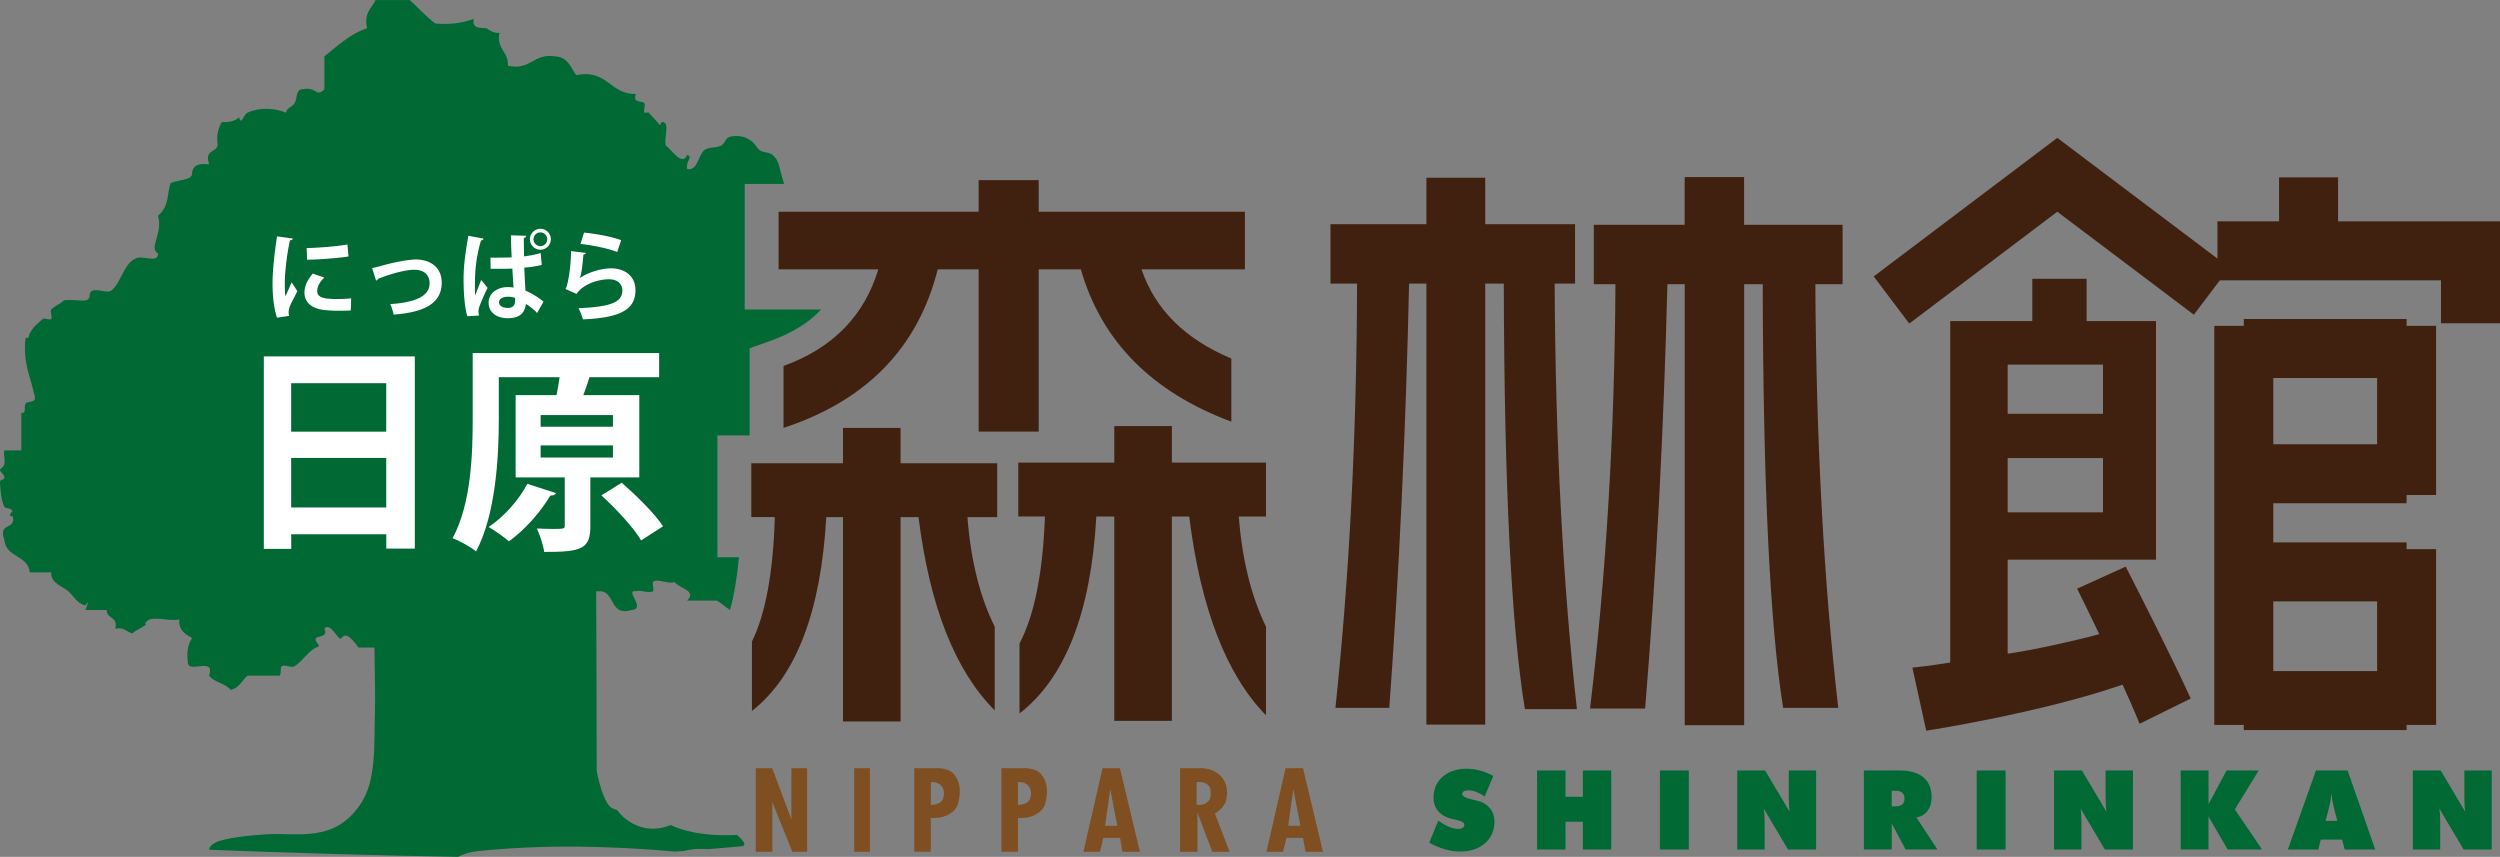 <svg id="_レイヤー_2" data-name="レイヤー 2" xmlns="http://www.w3.org/2000/svg" viewBox="0 0 404.16 138.52"><rect x="0" y="0" width="404.16" height="138.52" fill="#808080" stroke="none"/><defs><style>.cls-2{fill:#40210f}.cls-3{fill:#fff}</style></defs><g id="_オブジェクト" data-name="オブジェクト"><path d="M119.12 134.98c-3.66.19-7.58-.15-10.71-1.6-3.55 1.48-6.85 0-8.66-2.43-.21-.07-.43-.15-.63-.22-1.14-.37-2.16-3.32-2.66-6.19 0-8.21-.04-19.81-.08-28.94.3-.01.58-.03.91-.01 2.14.43 1.37 4.06 4.83 3.03 2.42-.21-1.25-3.36.69-3.03.8-.29 2 .39 2.76 0 .19-.1-.16-1.34 0-1.52.58-.63 2.74.48 3.45 0 .88 1.14 3.66 1.36 2.07 3.03h4.83c.73.46 1.39 1.01 2.09 1.52.66-2.35 1.14-5.2 1.45-8.53h-3.48v-19.7h5.21V56.31l3.63-1.31c3.28-1.19 5.91-2.83 7.93-4.96h-12.36v-20.3h6.37c-.21-.68-.49-1.69-.49-1.67-.38-1.67-.6-2.38-1.38-3.03-.62-.52-1.35-.26-2.07-.76-.42-.29-.9-1.21-1.38-1.52-.82-.52-1.4-.82-2.76-.76-1.59.07-1.21.96-2.07 1.52-.64.42-2.05.18-2.76.76-1 .83-1.05 3.4-2.76 3.03-.27-1.3 1.02-1.94 0-2.27-.78 2-2.67-1.02-3.45-1.52-.38-1.1.81-3.92-.69-3.79-.26.72-.23.49-.69 0-.45-.49-.92-1.02-1.38-1.52-.12-.13-.56.12-.69 0-.23-.21.2-1.26 0-1.51-.4-.51-1.97.09-1.38-1.52-4.26.13-4.57-4.07-9.66-3.03-.89-1.3-1.42-2.98-3.45-3.04-3.48-.54-3.86 2.33-7.59 1.52.11-2.4-1.83-2.53-1.38-5.31-.95.04-1.52-.36-2.07-.76-1.08-.07-2.39.1-2.07-1.52-1.72.64-3.7.99-6.21.76C68.73 2.59 67.27.88 66.24.01h-5.52c-.61 1.35-1.92 1.93-1.38 4.55-2.82.94-4.75 2.87-6.9 4.55v5.31c-1.32 1.42-1.25-.45-3.45 0-1.29 0-.83 1.42-1.38 2.28-.41.64-1.19.65-1.38 1.51-1.83-.77-4.32-.88-6.21 0-.69.32-1.01 2.19-1.38.76-.61.59-1.56.82-2.76.76-.58.88-.91 2.03-.69 3.79-.3 1.19-2.17.65-1.38 3.04-1.29-.13-2.68-.08-2.76 1.51-.05 1.06-1.71.87-3.45 1.51-.65 1.58-.12 3.68-2.07 5.31.9 2.58-1.54 5.29 0 6.07.12 1.64-2.45.34-3.45.76-2.18.89-2.4 3.94-4.14 5.31-.84.48-3.37-.98-3.45.75-.07 1.39-1.8.53-4.14.76-.58.61-1.52.88-2.07 1.51-.23.26.23 1.27 0 1.52-.23.26-1.13-.24-1.38 0-.86.85-1.24.91-2.07 2.28-.23.38 0 .92-.69.76-.49 4.07.79 6.22 1.38 9.1.59 1.62-.98 1.01-1.38 1.52-.35.44.22 1.7-.69 1.51v6.07H.69c-.15.71.19 1.58 0 2.28-.1.37-.7.83-.69.76-.07.58.87.79.69 1.52-.05.23-.75-.02-.69.76.11 1.43.21 2.72.69 3.79.13.3 1.13.15 1.38.76-.08-.2-.94 1.04 0 .76.52 2.34-2.38.92-1.38 3.79.27 2.99 3.78 2.42 4.14 5.31h3.45c-.12 1.76 1.86 2.25 2.76 3.04.8.71 1.56 2.13 2.76 2.28.83-1.06.27-.07 0 .76h3.45c0 1.51 1.88.96 1.38 3.03 1.44-.32 1.83.52 2.76.76.62-.59 2.8-1.55 2.07-1.52.52-1.71 3.87-.29 5.52-.76-.12 1.9 1.06 2.38 2.07 3.03-.58.88-.91 2.03-.69 3.79-.12 2.16 4.51-.92 3.45 2.28.82 1.13 2.61 1.18 3.45 2.28 1.41-.22 1.84-1.52 2.76-2.28h4.83c.83.25.34-1.27.69-1.52.49-.35 1.57.33 2.07 0 1.38-.9 2.19-2.37 3.45-3.03 1.2-.23-.32-.8 0-1.52.13-.29 2.1-.15 1.38-1.52 1.03-1.23 2.28 2.18 2.76 1.52.59-.81 1.34-.44 2.76 1.52h2.57c.09 4.78.14 8.66.09 10.03-.18 5.8.3 11.47-2.41 15.4-4.27 6.21-10.1 4.44-15.22 4.77-2.11.13-6.51.53-8.1 1.31-.77.38-1.07.78-1.06 1.19 13.41.52 26.82.91 40.24 1.14.88-.47 1.9-.79 3.07-.91 10.7-1.12 21.36-.87 32.02.06.47-.03.94-.07 1.42-.1.37-.1.77-.18 1.18-.23.35-.06.71-.1 1.07-.1.59 0 1.18.01 1.78.03 1.85-.15 3.7-.31 5.55-.49.07-.14.15-.26.21-.41-.34-.57-.77-1-1.24-1.39z" fill="#006934" fill-rule="evenodd"/><path d="M124.85 124.19l3.09 8.31v-8.31h2.54v13.51h-2.39l-3.23-8.02v8.02h-2.68v-13.51h2.68zm15.78 0v13.51h-2.54v-13.51h2.54zm10.84 0c1.31.01 2.23.34 2.75.98.52.64.83 1.35.91 2.13l.03.34v.32c0 .39-.03.76-.09 1.1-.06.34-.12.63-.2.87-.02.11-.05.2-.09.29-.04.08-.07.15-.09.2-.23.38-.5.69-.83.93a4.459 4.459 0 0 1-2.14.84c-.36.04-.66.06-.88.06h-.14s-.08 0-.11-.02h-.11v5.47h-2.68v-13.51h3.66zm-.98 2.26v3.66c.56.01 1.05-.11 1.47-.38s.63-.74.63-1.45c0-.61-.18-1.06-.54-1.37s-.77-.46-1.21-.47h-.36v-.02zm15.07-2.26c1.31.01 2.23.34 2.75.98.52.64.83 1.35.91 2.13l.03.34v.32c0 .39-.03.76-.09 1.1-.06.34-.12.63-.2.87-.02.11-.05.2-.09.29-.04.08-.07.15-.09.2-.23.38-.5.69-.83.93a4.459 4.459 0 0 1-2.14.84c-.36.04-.66.06-.88.06h-.14s-.08 0-.11-.02h-.11v5.47h-2.68v-13.51h3.66zm-.99 2.26v3.66c.56.01 1.05-.11 1.47-.38.42-.26.63-.74.63-1.45 0-.61-.18-1.06-.54-1.37-.36-.3-.77-.46-1.21-.47h-.36v-.02zm16.48-2.26l3.24 13.51h-2.82l-.41-2.25h-2.68l-.55 2.25h-2.68l3.09-13.51h2.82zm-.43 9.3l-1.13-5.92-.84 5.92h1.97zm13.53-9.3c1.2.01 2.21.38 3.01 1.09.8.71 1.21 1.67 1.21 2.88 0 .29-.05.68-.14 1.18-.1.5-.43 1.02-1 1.55-.11.11-.23.21-.37.32-.14.11-.29.21-.46.32l2.39 6.17h-2.81l-2.39-6.33v6.33h-2.82v-13.51h3.38zm-.7 2.26v3.66s.04.02.06.02h.19c.57 0 .99-.1 1.27-.29.28-.19.47-.4.59-.63.06-.14.1-.28.13-.42.02-.14.04-.25.04-.33v-.12s-.02-.04-.02-.05v-.18c.01-.51-.1-.89-.34-1.13-.24-.24-.5-.39-.79-.46-.12-.04-.24-.06-.36-.07s-.23-.02-.32-.02h-.32c-.04 0-.08 0-.13.02v-.02zm17.2-2.26l3.23 13.51h-2.82l-.41-2.25h-2.68l-.55 2.25h-2.68l3.09-13.51h2.82zm-.43 9.3l-1.13-5.92-.84 5.92h1.97z" fill="#804f21"/><path d="M231.05 136.25l1.47-3.58c.66.46 1.24.8 1.76 1.01.51.21 1 .32 1.44.32.31 0 .56-.06.74-.18.18-.12.27-.28.27-.48 0-.35-.45-.62-1.35-.81-.29-.06-.52-.11-.68-.15-.95-.23-1.68-.65-2.19-1.24s-.76-1.33-.76-2.22c0-1.37.49-2.49 1.48-3.35.98-.86 2.27-1.29 3.87-1.29.73 0 1.45.1 2.16.29.71.19 1.42.48 2.15.87l-1.4 3.34c-.44-.33-.89-.57-1.33-.75-.44-.17-.88-.26-1.3-.26-.32 0-.57.05-.74.16-.17.11-.26.26-.26.45 0 .36.64.68 1.91.95.2.05.36.08.47.1.88.2 1.57.6 2.08 1.21s.76 1.35.76 2.22c0 1.41-.51 2.57-1.53 3.46-1.02.9-2.35 1.34-3.98 1.34-.84 0-1.68-.12-2.51-.36-.84-.24-1.68-.6-2.51-1.07zm17.44 1.09v-12.78h4.6v4.25h2.8v-4.25h4.59v12.78h-4.59v-4.5h-2.8v4.5h-4.6zm19.86 0v-12.78h4.67v12.78h-4.67zm12.5 0v-12.78h4.5l3.97 6.68c-.05-.3-.09-.62-.11-.99-.02-.36-.03-.83-.03-1.41v-4.28h4.42v12.78h-4.54l-3.93-6.63c.05.29.08.59.11.92.02.33.04.7.04 1.1v4.61h-4.43zm20.47 0v-12.78h5.78c1.68 0 2.96.37 3.84 1.11.88.74 1.33 1.8 1.33 3.19 0 .91-.22 1.66-.67 2.24-.44.59-1.04.93-1.8 1.03l3.41 5.2h-5.15l-2.23-4.21v4.21h-4.5zm4.5-9.49v2.5h.71c.44 0 .77-.11 1.01-.32.24-.21.35-.52.35-.91s-.12-.72-.35-.94c-.24-.22-.57-.33-1.01-.33h-.71zm13.74 9.49v-12.78h4.67v12.78h-4.67zm12.51 0v-12.78h4.5l3.97 6.68c-.05-.3-.09-.62-.11-.99-.02-.36-.03-.83-.03-1.41v-4.28h4.42v12.78h-4.54l-3.93-6.63c.05.29.08.59.1.92.02.33.04.7.04 1.1v4.61h-4.43zm20.47 0v-12.78h4.5v5.45l2.91-5.45h5.2l-3.86 6.29 4.4 6.48h-5.56l-3.1-5.34v5.34h-4.5zm17.32 0l4.55-12.78h5.11l4.47 12.78h-4.94l-.41-1.61h-3.46l-.39 1.61h-4.93zm6.09-4.64h1.91l-.39-1.45c-.19-.73-.32-1.3-.39-1.69s-.11-.77-.13-1.12h-.08c-.02.35-.06.72-.13 1.12-.07.4-.2.96-.39 1.69l-.39 1.45zm14.12 4.64v-12.78h4.5l3.97 6.68c-.05-.3-.09-.62-.11-.99-.02-.36-.03-.83-.03-1.41v-4.28h4.42v12.78h-4.54l-3.93-6.63c.05.29.08.59.11.92.02.33.03.7.03 1.1v4.61h-4.43z" fill="#006934"/><path class="cls-2" d="M335.8 95.17c1.22 2.45 2.55 5.2 3.57 7.35-4.59 1.23-10.61 2.55-14.8 3.16v-15.2h23.98V51.91h-11.22v-6.84h-8.78v6.84h-13.27v55.2c-3.88.61-6.12.82-6.12.82l2.24 10.2s18.57-2.86 31.74-7.45c1.84 3.98 2.75 6.33 2.75 6.33l8.27-4.08c-3.06-6.73-8.37-17.14-10.51-21.33l-7.86 3.57zm-11.23-36.23h15.41v7.96h-15.41v-7.96zm0 15.11h15.41v8.78h-15.41v-8.78z"/><path d="M121.46 74.89h14.82v-5.71h9.31v5.71h15.62v8.71h-4.81c.53 6.94 2 12.85 4.41 17.72v13.52c-6.41-6.41-10.51-16.82-12.32-31.24h-2.9v33.04h-9.31V83.6h-2.7c-.87 15.29-4.87 25.73-12.02 31.34v-11.22c2.2-4.47 3.44-11.18 3.7-20.13h-3.8v-8.71zm4.41-40.66h32.34v-5.11h9.71v5.11h33.34v9.31h-16.72c2.2 6.48 7.04 11.28 14.52 14.42v10.21c-12.88-4.81-20.99-13.02-24.33-24.63h-6.81v26.23h-9.71V43.54h-6.61c-3.2 12.68-11.51 21.23-24.93 25.63V59.16c7.94-2.87 13.05-8.08 15.32-15.62h-16.12v-9.31zm38.75 40.56h15.52v-5.91h9.31v5.91h15.22v8.71h-4.4c.53 6.94 2 12.88 4.4 17.82v14.32c-6.41-6.54-10.55-17.26-12.42-32.14h-2.8v33.04h-9.31V83.5h-2.9c-.87 15.49-5.01 26.1-12.42 31.84v-11.32c2.4-4.54 3.77-11.38 4.11-20.53h-4.31v-8.71z" fill="none"/><path class="cls-2" d="M215.08 36.24h15.52v-7.51h9.51v7.51h14.52v9.61h-3.3c.13 25.57 1.33 48.5 3.6 68.79h-8.41c-2.2-13.42-3.34-36.35-3.41-68.79h-3v71.29h-9.51V45.85h-2.8c-.53 23.77-1.6 46.63-3.2 68.59h-8.71c2.27-21.49 3.44-44.36 3.5-68.59h-4.3v-9.61zm42.55.1h14.72v-7.71h9.61v7.71h15.92v9.61h-4.4c.13 25.43 1.37 48.26 3.7 68.49h-8.91c-2.14-13.42-3.24-36.25-3.3-68.49h-3v71.29h-9.61V45.95h-2.8c-.6 23.77-1.8 46.63-3.6 68.59h-8.91c2.6-21.49 3.97-44.36 4.11-68.59h-3.5v-9.61zm100.34 16.34h9.54v64.52h-9.54zm26.32 0h9.54v27.34h-9.54zm0 36.1h9.54v28.42h-9.54z"/><path class="cls-2" d="M362.74 71.82h26.32v9.54h-26.32zm0-20.25h26.32v9.54h-26.32zm0 36.12h26.32v9.54h-26.32zm0 20.8h26.32v9.54h-26.32zm-54.08-56.18l-5.75-7.62 29.68-22.4 27.82 20.97-5.74 7.62-22.08-16.65-23.93 18.08z"/><path class="cls-2" d="M404.16 52.26h-9.54v-6.94h-36.14v-9.54h45.68v16.48z"/><path class="cls-2" d="M368.44 28.67h9.54v9.25h-9.54z"/><path class="cls-3" d="M42.64 57.62h24.42v31.07h-4.61v-2.32H47.08v2.36h-4.43v-31.1zm19.8 4.33H47.07v7.83h15.37v-7.83zM47.07 82.04h15.37v-8.01H47.07v8.01zm56.27-4.86h-7.9v7.87c0 3.75-1.47 4.18-7.47 4.18-.14-1.14-.68-2.68-1.18-3.79.93.04 1.89.07 2.65.07 1.79 0 1.86-.04 1.86-.57v-7.76h-7.94v-13.3h6.61c.18-.93.36-1.93.5-2.9h-9.83v6.79c0 6.15-.5 15.41-3.68 21.38-.82-.71-2.72-1.75-3.79-2.15 3-5.51 3.25-13.58 3.25-19.23V57.08h30.14v3.9H95.3c-.29.93-.64 1.97-1 2.9h9.05v13.3zM89.9 79.72c-.14.25-.46.43-.93.39-1.57 2.68-4.15 5.58-6.69 7.4-.79-.68-2.29-1.75-3.29-2.32 2.47-1.61 4.9-4.36 6.26-6.97l4.65 1.5zM87.4 67.1v1.89h11.69V67.1H87.4zm0 4.9v1.97h11.69V72H87.4zm16.26 15.37c-1.21-2.04-4.04-5.11-6.44-7.29l3.29-2.04c2.36 2.07 5.33 4.97 6.68 7.04l-3.54 2.29z"/><path class="cls-2" d="M121.46 74.89h14.82v-5.71h9.31v5.71h15.62v8.71h-4.81c.53 6.94 2 12.85 4.41 17.72v13.52c-6.41-6.41-10.51-16.82-12.32-31.24h-2.9v33.04h-9.31V83.6h-2.7c-.87 15.29-4.87 25.73-12.02 31.34v-11.22c2.2-4.47 3.44-11.18 3.7-20.13h-3.8v-8.71zm4.41-40.66h32.34v-5.11h9.71v5.11h33.34v9.31h-16.72c2.2 6.48 7.04 11.28 14.52 14.42v10.21c-12.88-4.81-20.99-13.02-24.33-24.63h-6.81v26.23h-9.71V43.54h-6.61c-3.2 12.68-11.51 21.23-24.93 25.63V59.16c7.94-2.87 13.05-8.08 15.32-15.62h-16.12v-9.31zm38.75 40.56h15.52v-5.91h9.31v5.91h15.22v8.71h-4.4c.53 6.94 2 12.88 4.4 17.82v14.32c-6.41-6.54-10.55-17.26-12.42-32.14h-2.8v33.04h-9.31V83.5h-2.9c-.87 15.49-5.01 26.1-12.42 31.84v-11.32c2.4-4.54 3.77-11.38 4.11-20.53h-4.31v-8.71z"/><path class="cls-3" d="M47.35 38.55c-.03.17-.17.28-.48.3-.59 2.76-.83 5.55-.83 6.86 0 .89.02 1.67.11 2.2.19-.45.79-1.78 1-2.27l.92 1.43c-.51 1.09-1.06 1.95-1.29 2.69a2.6 2.6 0 0 0-.12.75c0 .19.03.37.08.55l-1.96.3c-.5-1.5-.72-3.49-.72-5.56s.33-5.02.73-7.59l2.57.36zm9.35 11.64c-.58.03-1.2.05-1.79.05-1 0-1.95-.05-2.65-.14-2.17-.3-3.04-1.45-3.04-2.77 0-1.12.51-2.09 1.34-3.1l1.87.64c-.7.69-1.15 1.4-1.15 2.18 0 1.17 1.4 1.29 3.26 1.29.75 0 1.56-.03 2.23-.11l-.06 1.96zm-7.12-10.08c1.78-.05 4.7-.25 6.59-.58l.17 1.93c-1.87.3-4.88.5-6.7.53l-.06-1.89zm10.56 3.22c.37-.06.89-.17 1.56-.37 2.59-.73 4.69-1.01 5.52-1.01 2.17 0 4.19 1.12 4.19 3.75 0 3.57-3.21 4.81-7.76 5.16-.11-.42-.37-1.34-.56-1.7 3.77-.23 6.36-1.18 6.36-3.32 0-1.56-1.09-2.23-2.43-2.23h-.09c-1.25.03-2.96.44-4.81 1.09-.31.11-.69.26-.98.36-.06.14-.2.26-.34.31l-.64-2.04zm15.42 7.79c-.42-1.2-.62-3.82-.62-5.95 0-2.27.34-4.63.78-7.06l2.45.47c-.03.16-.23.28-.42.31-.97 3.35-.97 5.78-.97 7.57 0 .53 0 1.01.05 1.28.23-.61.72-1.89.97-2.48l1.03 1.29c-.42.78-.98 2.09-1.31 2.96-.11.28-.16.53-.16.81 0 .2.03.42.08.69l-1.87.11zm3.73-9.48c.69.03 2.68 0 3.43-.03-.06-1.21-.11-2.42-.12-3.57l2.48.08c-.02.16-.12.3-.39.34-.02.5 0 .75.03 2.99 1.06-.14 1.96-.33 2.69-.54l.17 1.92c-.7.19-1.68.34-2.82.44.06 1.4.12 2.7.19 3.71 1.08.47 2.12 1.11 2.91 1.79l-1.03 1.84a7.852 7.852 0 0 0-1.82-1.48c-.2 1.95-1.6 2.31-2.94 2.31-1.92 0-3.08-1.04-3.08-2.49 0-1.64 1.51-2.54 3.1-2.54.31 0 .61.03.93.08-.06-.83-.12-1.93-.19-3.07-.45.02-1 .03-1.34.03h-2.17l-.03-1.79zm3.96 6.52a3.51 3.51 0 0 0-1.09-.19c-.75 0-1.48.25-1.48.92 0 .59.65.89 1.45.89s1.15-.47 1.14-1.18c0-.11 0-.3-.02-.44zm4.12-11.17c.93 0 1.68.75 1.68 1.68s-.75 1.7-1.68 1.7-1.7-.76-1.7-1.7.79-1.68 1.7-1.68zm1.1 1.69c0-.61-.5-1.11-1.11-1.11s-1.11.5-1.11 1.11.5 1.11 1.11 1.11c.64 0 1.11-.53 1.11-1.11zm6.26 2.21c-.08.17-.19.23-.41.26-.19 2.17-.36 3.41-.64 3.82h.02c1.39-.97 3.58-1.59 5.06-1.59 2.27 0 3.99 1.26 3.97 3.58-.02 2.98-2.26 4.42-8.49 4.67-.14-.48-.42-1.28-.72-1.81 5.19-.2 7.07-.97 7.09-2.82.01-1.11-.79-1.85-2.17-1.85-1.93 0-4.33.93-5.23 2.37l-1.81-.81c.33-.25.89-3.27.92-6.12l2.4.3zm-.31-3.29c1.88.2 4.36.61 6 1.23l-.64 1.92c-1.56-.64-4.18-1.12-5.94-1.32l.58-1.82z"/></g></svg>